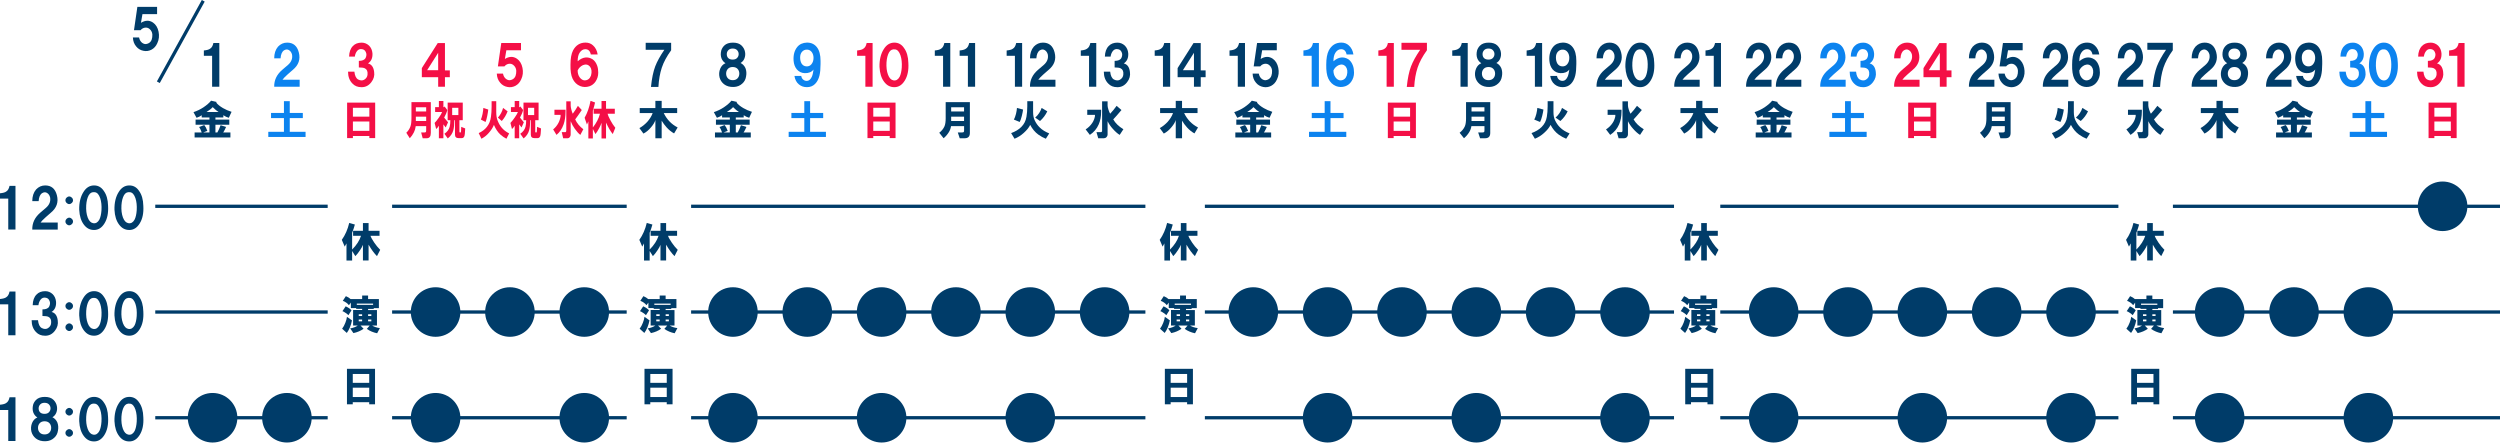 <?xml version="1.0" encoding="UTF-8"?><svg id="_レイヤー_2" xmlns="http://www.w3.org/2000/svg" viewBox="0 0 1513.36 267.88"><defs><style>.cls-1{fill:none;stroke:#003c69;stroke-width:2px;}.cls-2{fill:#f40f46;}.cls-3{fill:#003c69;}.cls-4{fill:#0c83ef;}</style></defs><g id="_レイヤー_2-2"><path class="cls-3" d="M80.47,22.67h3.72c.26,1.37.85,2.44,1.8,3.21,1.03.77,2.05.99,3.08.64,1.8-.51,2.83-1.84,3.08-3.98.34-2.23-.26-3.94-1.8-5.14-.77-.6-1.67-.81-2.7-.64-1.03.17-1.88.69-2.57,1.54h-3.98l2.05-14.13h11.94v4.37h-8.86l-.9,5.27c2.65-1.62,5.09-1.67,7.32-.13,1.71,1.2,2.83,3.04,3.34,5.52.51,2.48.26,4.8-.77,6.94-.77,1.8-1.97,3.13-3.6,3.98-1.54.77-3.13.98-4.75.64-1.8-.34-3.25-1.2-4.37-2.57-1.28-1.46-1.97-3.29-2.05-5.52Z"/><path class="cls-3" d="M0,120.21v-3.21c1.8-.17,3.04-.51,3.72-1.03,1.03-.6,1.71-1.75,2.05-3.47h3.6v26.46h-4.37v-18.75H0Z"/><path class="cls-3" d="M19.54,121.75c0-2.91.77-5.27,2.31-7.06,1.54-1.62,3.38-2.44,5.52-2.44,3.68,0,6.04,1.97,7.06,5.91,1.11,4.2-.13,7.75-3.72,10.66l-3.08,2.7c-1.54,1.37-2.57,2.44-3.08,3.21h10.4v4.24h-15.41c-.09-3.94,1.5-7.32,4.75-10.15l3.6-3.08c2.05-1.8,2.87-3.9,2.44-6.29-.34-1.28-.99-2.18-1.93-2.7-.86-.51-1.8-.47-2.83.13-1.28.77-2.01,2.4-2.18,4.88h-3.85Z"/><path class="cls-3" d="M43.57,119.7c.43.43.64.94.64,1.54s-.21,1.11-.64,1.54c-.51.51-1.07.77-1.67.77s-1.16-.26-1.67-.77c-.43-.43-.64-.94-.64-1.54s.21-1.11.64-1.54c.51-.51,1.07-.77,1.67-.77s1.16.26,1.67.77ZM43.57,132.54c.43.43.64.94.64,1.54s-.21,1.11-.64,1.54c-.51.51-1.07.77-1.67.77s-1.16-.26-1.67-.77c-.43-.43-.64-.94-.64-1.54s.21-1.11.64-1.54c.51-.51,1.07-.77,1.67-.77s1.16.26,1.67.77Z"/><path class="cls-3" d="M47.95,127.02c-.09-4.37.77-7.96,2.57-10.79,1.63-2.65,3.77-3.98,6.42-3.98,2.48,0,4.45,1.11,5.91,3.34,1.63,2.23,2.48,5.22,2.57,8.99.26,4.37-.47,7.92-2.18,10.66-1.63,2.65-3.72,3.98-6.29,3.98s-4.54-1.07-6.16-3.21c-1.71-2.23-2.65-5.22-2.83-8.99ZM56.43,135.11c1.54.26,2.78-.47,3.72-2.18.68-1.37,1.11-3.25,1.28-5.65.17-2.83-.09-5.27-.77-7.32-.77-2.22-1.84-3.42-3.21-3.6-1.63-.26-2.87.34-3.72,1.8-.86,1.54-1.37,3.55-1.54,6.04-.17,2.91.13,5.39.9,7.45.77,2.06,1.88,3.21,3.34,3.47Z"/><path class="cls-3" d="M69.29,127.02c-.09-4.37.77-7.96,2.57-10.79,1.63-2.65,3.77-3.98,6.42-3.98,2.48,0,4.45,1.11,5.91,3.34,1.63,2.23,2.48,5.22,2.57,8.99.26,4.37-.47,7.92-2.18,10.66-1.63,2.65-3.72,3.98-6.29,3.98s-4.54-1.07-6.16-3.21c-1.71-2.23-2.65-5.22-2.83-8.99ZM77.76,135.11c1.54.26,2.78-.47,3.72-2.18.68-1.37,1.11-3.25,1.28-5.65.17-2.83-.09-5.27-.77-7.32-.77-2.22-1.84-3.42-3.21-3.6-1.63-.26-2.87.34-3.72,1.8-.86,1.54-1.37,3.55-1.54,6.04-.17,2.91.13,5.39.9,7.45.77,2.06,1.88,3.21,3.34,3.47Z"/><path class="cls-3" d="M0,184.21v-3.21c1.8-.17,3.04-.51,3.72-1.03,1.03-.6,1.71-1.75,2.05-3.47h3.6v26.46h-4.37v-18.75H0Z"/><path class="cls-3" d="M19.15,193.84h3.85c.26,2.48,1.03,4.07,2.31,4.75,1.37.69,2.57.73,3.6.13,1.28-.77,1.97-1.84,2.05-3.21.17-1.88-.39-3.12-1.67-3.72-.69-.34-1.88-.51-3.6-.51v-3.98c2.14,0,3.51-.6,4.11-1.8.6-1.28.64-2.44.13-3.47-.43-1.03-1.16-1.63-2.18-1.8-1.28-.26-2.31.09-3.08,1.03-.77.94-1.24,2.1-1.41,3.47h-3.47c.08-2.83.85-4.96,2.31-6.42,1.28-1.37,3.04-2.05,5.27-2.05,1.71,0,3.21.6,4.5,1.8,1.2,1.2,1.88,2.74,2.06,4.62.17,2.83-.73,4.88-2.7,6.17,2.14.51,3.38,2.23,3.72,5.14.34,2.23-.21,4.28-1.67,6.16-1.54,2.06-3.51,3.08-5.91,3.08s-4.15-.73-5.52-2.18c-1.8-1.8-2.7-4.19-2.7-7.19Z"/><path class="cls-3" d="M43.57,183.7c.43.43.64.94.64,1.54s-.21,1.11-.64,1.54c-.51.51-1.07.77-1.67.77s-1.16-.26-1.67-.77c-.43-.43-.64-.94-.64-1.54s.21-1.11.64-1.54c.51-.51,1.07-.77,1.67-.77s1.16.26,1.67.77ZM43.57,196.54c.43.43.64.94.64,1.54s-.21,1.11-.64,1.54c-.51.51-1.07.77-1.67.77s-1.16-.26-1.67-.77c-.43-.43-.64-.94-.64-1.54s.21-1.11.64-1.54c.51-.51,1.07-.77,1.67-.77s1.16.26,1.67.77Z"/><path class="cls-3" d="M47.95,191.02c-.09-4.37.77-7.96,2.57-10.79,1.63-2.65,3.77-3.98,6.42-3.98,2.48,0,4.45,1.11,5.91,3.34,1.63,2.23,2.48,5.22,2.57,8.99.26,4.37-.47,7.92-2.18,10.66-1.63,2.65-3.72,3.98-6.29,3.98s-4.54-1.07-6.16-3.21c-1.71-2.23-2.65-5.22-2.83-8.99ZM56.43,199.11c1.54.26,2.78-.47,3.72-2.18.68-1.37,1.11-3.25,1.28-5.65.17-2.83-.09-5.27-.77-7.32-.77-2.22-1.84-3.42-3.21-3.6-1.63-.26-2.87.34-3.72,1.8-.86,1.54-1.37,3.55-1.54,6.04-.17,2.91.13,5.39.9,7.45.77,2.06,1.88,3.21,3.34,3.47Z"/><path class="cls-3" d="M69.29,191.02c-.09-4.37.77-7.96,2.57-10.79,1.63-2.65,3.77-3.98,6.42-3.98,2.48,0,4.45,1.11,5.91,3.34,1.63,2.23,2.48,5.22,2.57,8.99.26,4.37-.47,7.92-2.18,10.66-1.63,2.65-3.72,3.98-6.29,3.98s-4.54-1.07-6.16-3.21c-1.71-2.23-2.65-5.22-2.83-8.99ZM77.76,199.11c1.54.26,2.78-.47,3.72-2.18.68-1.37,1.11-3.25,1.28-5.65.17-2.83-.09-5.27-.77-7.32-.77-2.22-1.84-3.42-3.21-3.6-1.63-.26-2.87.34-3.72,1.8-.86,1.54-1.37,3.55-1.54,6.04-.17,2.91.13,5.39.9,7.45.77,2.06,1.88,3.21,3.34,3.47Z"/><path class="cls-3" d="M0,248.21v-3.21c1.8-.17,3.04-.51,3.72-1.03,1.03-.6,1.71-1.75,2.05-3.47h3.6v26.46h-4.37v-18.75H0Z"/><path class="cls-3" d="M22.62,252.71c-1.11-.68-1.93-1.67-2.44-2.95-.51-1.37-.56-2.95-.13-4.75.34-1.11.94-2.1,1.8-2.95,1.2-1.2,2.95-1.8,5.27-1.8s4.07.6,5.27,1.8c1.11,1.11,1.8,2.4,2.05,3.85.26,1.37.13,2.7-.39,3.98-.43,1.11-1.2,2.01-2.31,2.7,1.28.6,2.27,1.63,2.95,3.08.6,1.54.73,3.21.39,5.01-.26,1.8-1.03,3.25-2.31,4.37-1.37,1.28-3.08,1.97-5.14,2.05-2.4.08-4.37-.47-5.91-1.67-1.37-1.11-2.27-2.48-2.7-4.11-.43-1.8-.3-3.55.39-5.27.68-1.63,1.75-2.74,3.21-3.34ZM26.99,262.98c1.2,0,2.14-.34,2.83-1.03.77-.77,1.16-1.75,1.16-2.95s-.39-2.18-1.16-2.95c-.69-.68-1.63-1.03-2.83-1.03s-2.14.34-2.83,1.03c-.77.77-1.16,1.76-1.16,2.95s.39,2.18,1.16,2.95c.68.69,1.63,1.03,2.83,1.03ZM26.99,250.52c1.11,0,1.97-.3,2.57-.9.68-.68,1.03-1.5,1.03-2.44s-.34-1.75-1.03-2.44c-.6-.6-1.46-.9-2.57-.9s-1.97.3-2.57.9c-.69.69-1.03,1.5-1.03,2.44,0,1.03.3,1.84.9,2.44.6.6,1.5.9,2.7.9Z"/><path class="cls-3" d="M43.57,247.7c.43.43.64.94.64,1.54s-.21,1.11-.64,1.54c-.51.51-1.07.77-1.67.77s-1.16-.26-1.67-.77c-.43-.43-.64-.94-.64-1.54s.21-1.11.64-1.54c.51-.51,1.07-.77,1.67-.77s1.16.26,1.67.77ZM43.57,260.54c.43.43.64.94.64,1.54s-.21,1.11-.64,1.54c-.51.51-1.07.77-1.67.77s-1.16-.26-1.67-.77c-.43-.43-.64-.94-.64-1.54s.21-1.11.64-1.54c.51-.51,1.07-.77,1.67-.77s1.16.26,1.67.77Z"/><path class="cls-3" d="M47.95,255.02c-.09-4.37.77-7.96,2.57-10.79,1.63-2.65,3.77-3.98,6.42-3.98,2.48,0,4.45,1.11,5.91,3.34,1.63,2.23,2.48,5.22,2.57,8.99.26,4.37-.47,7.92-2.18,10.66-1.63,2.65-3.72,3.98-6.29,3.98s-4.54-1.07-6.16-3.21c-1.71-2.23-2.65-5.22-2.83-8.99ZM56.43,263.11c1.54.26,2.78-.47,3.72-2.18.68-1.37,1.11-3.25,1.28-5.65.17-2.83-.09-5.27-.77-7.32-.77-2.22-1.84-3.42-3.21-3.6-1.63-.26-2.87.34-3.72,1.8-.86,1.54-1.37,3.55-1.54,6.04-.17,2.91.13,5.39.9,7.45.77,2.06,1.88,3.21,3.34,3.47Z"/><path class="cls-3" d="M69.29,255.02c-.09-4.37.77-7.96,2.57-10.79,1.63-2.65,3.77-3.98,6.42-3.98,2.48,0,4.45,1.11,5.91,3.34,1.63,2.23,2.48,5.22,2.57,8.99.26,4.37-.47,7.92-2.18,10.66-1.63,2.65-3.72,3.98-6.29,3.98s-4.54-1.07-6.16-3.21c-1.71-2.23-2.65-5.22-2.83-8.99ZM77.76,263.11c1.54.26,2.78-.47,3.72-2.18.68-1.37,1.11-3.25,1.28-5.65.17-2.83-.09-5.27-.77-7.32-.77-2.22-1.84-3.42-3.21-3.6-1.63-.26-2.87.34-3.72,1.8-.86,1.54-1.37,3.55-1.54,6.04-.17,2.91.13,5.39.9,7.45.77,2.06,1.88,3.21,3.34,3.47Z"/><line class="cls-1" x1="123.04" y1=".48" x2="95.84" y2="49.78"/><path class="cls-3" d="M123.4,33.76v-3.21c1.8-.17,3.04-.51,3.72-1.03,1.03-.6,1.71-1.75,2.05-3.47h3.6v26.46h-4.37v-18.75h-5.01Z"/><path class="cls-4" d="M165.99,35.3c0-2.91.77-5.27,2.31-7.06,1.54-1.62,3.38-2.44,5.52-2.44,3.68,0,6.04,1.97,7.06,5.91,1.11,4.2-.13,7.75-3.72,10.66l-3.08,2.7c-1.54,1.37-2.57,2.44-3.08,3.21h10.4v4.24h-15.41c-.09-3.94,1.5-7.32,4.75-10.15l3.6-3.08c2.05-1.8,2.87-3.9,2.44-6.29-.34-1.28-.99-2.18-1.93-2.7-.86-.51-1.8-.47-2.83.13-1.28.77-2.01,2.4-2.18,4.88h-3.85Z"/><path class="cls-2" d="M210.68,43.39h3.85c.26,2.48,1.03,4.07,2.31,4.75,1.37.69,2.57.73,3.6.13,1.28-.77,1.97-1.84,2.05-3.21.17-1.88-.39-3.12-1.67-3.72-.69-.34-1.88-.51-3.6-.51v-3.98c2.14,0,3.51-.6,4.11-1.8.6-1.28.64-2.44.13-3.47-.43-1.03-1.16-1.63-2.18-1.8-1.28-.26-2.31.09-3.08,1.03-.77.94-1.24,2.1-1.41,3.47h-3.47c.08-2.83.85-4.96,2.31-6.42,1.28-1.37,3.04-2.05,5.27-2.05,1.71,0,3.21.6,4.5,1.8,1.2,1.2,1.88,2.74,2.06,4.62.17,2.83-.73,4.88-2.7,6.17,2.14.51,3.38,2.23,3.72,5.14.34,2.23-.21,4.28-1.67,6.16-1.54,2.06-3.51,3.08-5.91,3.08s-4.15-.73-5.52-2.18c-1.8-1.8-2.7-4.19-2.7-7.19Z"/><path class="cls-2" d="M255.35,46.73v-5.52l9.63-15.15h4.37v16.57h2.95v4.11h-2.95v5.78h-4.11v-5.78h-9.89ZM258.56,42.49h6.68v-10.53l-6.68,10.53Z"/><path class="cls-2" d="M300.76,44.55h3.72c.26,1.37.85,2.44,1.8,3.21,1.03.77,2.05.99,3.08.64,1.8-.51,2.83-1.84,3.08-3.98.34-2.23-.26-3.94-1.8-5.14-.77-.6-1.67-.81-2.7-.64-1.03.17-1.88.69-2.57,1.54h-3.98l2.05-14.13h11.94v4.37h-8.86l-.9,5.27c2.65-1.62,5.09-1.67,7.32-.13,1.71,1.2,2.83,3.04,3.34,5.52.51,2.48.26,4.8-.77,6.94-.77,1.8-1.97,3.13-3.6,3.98-1.54.77-3.13.98-4.75.64-1.8-.34-3.25-1.2-4.37-2.57-1.28-1.46-1.97-3.29-2.05-5.52Z"/><path class="cls-2" d="M361.76,32.99h-4.11c-.43-2.14-1.54-3.21-3.34-3.21-1.37,0-2.53.73-3.47,2.18-.77,1.2-1.16,2.91-1.16,5.14,3.08-2.65,6.12-3.04,9.12-1.16,1.2.86,2.1,2.14,2.7,3.85.43,1.2.64,2.61.64,4.24,0,1.97-.56,3.77-1.67,5.39-.94,1.37-2.18,2.31-3.72,2.83-1.88.6-3.72.56-5.52-.13-2.06-.85-3.6-2.35-4.62-4.5-.94-1.97-1.37-4.79-1.28-8.48,0-3.68.51-6.55,1.54-8.6,1.71-3.17,4.24-4.75,7.58-4.75,1.8,0,3.29.56,4.5,1.67,1.54,1.37,2.48,3.21,2.83,5.52ZM354.05,48.66c1.8-.08,3.04-1.07,3.72-2.95.6-2.23.39-4.02-.64-5.39-1.11-1.28-2.53-1.58-4.24-.9-1.46.69-2.53,1.76-3.21,3.21,0,1.63.39,3,1.16,4.11.94,1.29,2.01,1.93,3.21,1.93Z"/><path class="cls-3" d="M390.86,30.16v-4.24h15.41v4.5c-2.65,3.68-4.54,7.19-5.65,10.53-1.11,3.34-1.8,7.24-2.06,11.69h-4.5c.51-5.14,1.37-9.29,2.57-12.46,1.11-2.91,2.95-6.25,5.52-10.02h-11.3Z"/><path class="cls-3" d="M439.18,38.26c-1.11-.68-1.93-1.67-2.44-2.95-.51-1.37-.56-2.95-.13-4.75.34-1.11.94-2.1,1.8-2.95,1.2-1.2,2.95-1.8,5.27-1.8s4.07.6,5.27,1.8c1.11,1.11,1.8,2.4,2.05,3.85.26,1.37.13,2.7-.39,3.98-.43,1.11-1.2,2.01-2.31,2.7,1.28.6,2.27,1.63,2.95,3.08.6,1.54.73,3.21.39,5.01-.26,1.8-1.03,3.25-2.31,4.37-1.37,1.28-3.08,1.97-5.14,2.05-2.4.08-4.37-.47-5.91-1.67-1.37-1.11-2.27-2.48-2.7-4.11-.43-1.8-.3-3.55.39-5.27.68-1.63,1.75-2.74,3.21-3.34ZM443.55,48.53c1.2,0,2.14-.34,2.83-1.03.77-.77,1.16-1.75,1.16-2.95s-.39-2.18-1.16-2.95c-.69-.68-1.63-1.03-2.83-1.03s-2.14.34-2.83,1.03c-.77.77-1.16,1.76-1.16,2.95s.39,2.18,1.16,2.95c.68.69,1.63,1.03,2.83,1.03ZM443.55,36.07c1.11,0,1.97-.3,2.57-.9.68-.68,1.03-1.5,1.03-2.44s-.34-1.75-1.03-2.44c-.6-.6-1.46-.9-2.57-.9s-1.97.3-2.57.9c-.69.69-1.03,1.5-1.03,2.44,0,1.03.3,1.84.9,2.44.6.6,1.5.9,2.7.9Z"/><path class="cls-4" d="M480.91,45.96h4.11c.17,1.03.6,1.8,1.28,2.31.77.6,1.63.81,2.57.64,1.03-.17,1.88-.98,2.57-2.44.43-.94.77-2.4,1.03-4.37-1.2,1.54-3,2.27-5.39,2.18-1.88-.08-3.47-.86-4.75-2.31-1.11-1.37-1.76-3.08-1.93-5.14-.26-3.42.47-6.21,2.18-8.35,1.37-1.71,3.34-2.61,5.91-2.7,2.57,0,4.58.94,6.04,2.83,1.45,1.88,2.18,4.62,2.18,8.22v1.93c0,2.83-.21,5.14-.64,6.93-.51,2.14-1.41,3.85-2.7,5.14-1.28,1.28-2.91,1.93-4.88,1.93s-3.51-.56-4.88-1.67c-1.46-1.2-2.36-2.91-2.7-5.14ZM488.1,40.18c1.28.09,2.31-.34,3.08-1.28.85-1.03,1.28-2.31,1.28-3.85,0-1.37-.34-2.52-1.03-3.47-.69-.94-1.59-1.46-2.7-1.54-1.28-.08-2.36.34-3.21,1.28-.77.86-1.16,2.01-1.16,3.47s.3,2.7.9,3.72c.68,1.03,1.63,1.58,2.83,1.67Z"/><path class="cls-2" d="M518.85,33.76v-3.21c1.8-.17,3.04-.51,3.72-1.03,1.03-.6,1.71-1.75,2.05-3.47h3.6v26.46h-4.37v-18.75h-5.01Z"/><path class="cls-2" d="M532.4,40.57c-.09-4.37.77-7.96,2.57-10.79,1.63-2.65,3.77-3.98,6.42-3.98,2.48,0,4.45,1.11,5.91,3.34,1.63,2.23,2.48,5.22,2.57,8.99.26,4.37-.47,7.92-2.18,10.66-1.63,2.65-3.72,3.98-6.29,3.98s-4.54-1.07-6.16-3.21c-1.71-2.23-2.65-5.22-2.83-8.99ZM540.88,48.66c1.54.26,2.78-.47,3.72-2.18.68-1.37,1.11-3.25,1.28-5.65.17-2.83-.09-5.27-.77-7.32-.77-2.22-1.84-3.42-3.21-3.6-1.63-.26-2.87.34-3.72,1.8-.86,1.54-1.37,3.55-1.54,6.04-.17,2.91.13,5.39.9,7.45.77,2.06,1.88,3.21,3.34,3.47Z"/><path class="cls-3" d="M565.88,33.76v-3.21c1.8-.17,3.04-.51,3.72-1.03,1.03-.6,1.71-1.75,2.05-3.47h3.6v26.46h-4.37v-18.75h-5.01Z"/><path class="cls-3" d="M580.91,33.76v-3.21c1.8-.17,3.04-.51,3.72-1.03,1.03-.6,1.71-1.75,2.05-3.47h3.6v26.46h-4.37v-18.75h-5.01Z"/><path class="cls-3" d="M609.37,33.76v-3.21c1.8-.17,3.04-.51,3.72-1.03,1.03-.6,1.71-1.75,2.05-3.47h3.6v26.46h-4.37v-18.75h-5.01Z"/><path class="cls-3" d="M623.5,35.3c0-2.91.77-5.27,2.31-7.06,1.54-1.62,3.38-2.44,5.52-2.44,3.68,0,6.04,1.97,7.06,5.91,1.11,4.2-.13,7.75-3.72,10.66l-3.08,2.7c-1.54,1.37-2.57,2.44-3.08,3.21h10.4v4.24h-15.41c-.09-3.94,1.5-7.32,4.75-10.15l3.6-3.08c2.05-1.8,2.87-3.9,2.44-6.29-.34-1.28-.99-2.18-1.93-2.7-.86-.51-1.8-.47-2.83.13-1.28.77-2.01,2.4-2.18,4.88h-3.85Z"/><path class="cls-3" d="M654.25,33.76v-3.21c1.8-.17,3.04-.51,3.72-1.03,1.03-.6,1.71-1.75,2.05-3.47h3.6v26.46h-4.37v-18.75h-5.01Z"/><path class="cls-3" d="M668.19,43.39h3.85c.26,2.48,1.03,4.07,2.31,4.75,1.37.69,2.57.73,3.6.13,1.28-.77,1.97-1.84,2.05-3.21.17-1.88-.39-3.12-1.67-3.72-.69-.34-1.88-.51-3.6-.51v-3.98c2.14,0,3.51-.6,4.11-1.8.6-1.28.64-2.44.13-3.47-.43-1.03-1.16-1.63-2.18-1.8-1.28-.26-2.31.09-3.08,1.03-.77.94-1.24,2.1-1.41,3.47h-3.47c.08-2.83.85-4.96,2.31-6.42,1.28-1.37,3.04-2.05,5.27-2.05,1.71,0,3.21.6,4.5,1.8,1.2,1.2,1.88,2.74,2.06,4.62.17,2.83-.73,4.88-2.7,6.17,2.14.51,3.38,2.23,3.72,5.14.34,2.23-.21,4.28-1.67,6.16-1.54,2.06-3.51,3.08-5.91,3.08s-4.15-.73-5.52-2.18c-1.8-1.8-2.7-4.19-2.7-7.19Z"/><path class="cls-3" d="M698.99,33.76v-3.21c1.8-.17,3.04-.51,3.72-1.03,1.03-.6,1.71-1.75,2.05-3.47h3.6v26.46h-4.37v-18.75h-5.01Z"/><path class="cls-3" d="M712.86,46.73v-5.52l9.63-15.15h4.37v16.57h2.95v4.11h-2.95v5.78h-4.11v-5.78h-9.89ZM716.07,42.49h6.68v-10.53l-6.68,10.53Z"/><path class="cls-3" d="M744.28,33.76v-3.21c1.8-.17,3.04-.51,3.72-1.03,1.03-.6,1.71-1.75,2.05-3.47h3.6v26.46h-4.37v-18.75h-5.01Z"/><path class="cls-3" d="M758.28,44.55h3.72c.26,1.37.85,2.44,1.8,3.21,1.03.77,2.05.99,3.08.64,1.8-.51,2.83-1.84,3.08-3.98.34-2.23-.26-3.94-1.8-5.14-.77-.6-1.67-.81-2.7-.64-1.03.17-1.88.69-2.57,1.54h-3.98l2.05-14.13h11.94v4.37h-8.86l-.9,5.27c2.65-1.62,5.09-1.67,7.32-.13,1.71,1.2,2.83,3.04,3.34,5.52.51,2.48.26,4.8-.77,6.94-.77,1.8-1.97,3.13-3.6,3.98-1.54.77-3.13.98-4.75.64-1.8-.34-3.25-1.2-4.37-2.57-1.28-1.46-1.97-3.29-2.05-5.52Z"/><path class="cls-4" d="M789.02,33.76v-3.21c1.8-.17,3.04-.51,3.72-1.03,1.03-.6,1.71-1.75,2.05-3.47h3.6v26.46h-4.37v-18.75h-5.01Z"/><path class="cls-4" d="M819.27,32.99h-4.11c-.43-2.14-1.54-3.21-3.34-3.21-1.37,0-2.53.73-3.47,2.18-.77,1.2-1.16,2.91-1.16,5.14,3.08-2.65,6.12-3.04,9.12-1.16,1.2.86,2.1,2.14,2.7,3.85.43,1.2.64,2.61.64,4.24,0,1.97-.56,3.77-1.67,5.39-.94,1.37-2.18,2.31-3.72,2.83-1.88.6-3.72.56-5.52-.13-2.05-.85-3.6-2.35-4.62-4.5-.94-1.97-1.37-4.79-1.29-8.48,0-3.68.51-6.55,1.54-8.6,1.71-3.17,4.24-4.75,7.58-4.75,1.8,0,3.29.56,4.5,1.67,1.54,1.37,2.48,3.21,2.83,5.52ZM811.56,48.66c1.8-.08,3.04-1.07,3.72-2.95.6-2.23.39-4.02-.64-5.39-1.11-1.28-2.53-1.58-4.24-.9-1.46.69-2.53,1.76-3.21,3.21,0,1.63.38,3,1.16,4.11.94,1.29,2.01,1.93,3.21,1.93Z"/><path class="cls-2" d="M834.38,33.76v-3.21c1.8-.17,3.04-.51,3.72-1.03,1.03-.6,1.71-1.75,2.05-3.47h3.6v26.46h-4.37v-18.75h-5.01Z"/><path class="cls-2" d="M848.37,30.16v-4.24h15.41v4.5c-2.65,3.68-4.54,7.19-5.65,10.53-1.11,3.34-1.8,7.24-2.05,11.69h-4.5c.51-5.14,1.37-9.29,2.57-12.46,1.11-2.91,2.95-6.25,5.52-10.02h-11.3Z"/><path class="cls-3" d="M879.11,33.76v-3.21c1.8-.17,3.04-.51,3.72-1.03,1.03-.6,1.71-1.75,2.05-3.47h3.6v26.46h-4.37v-18.75h-5.01Z"/><path class="cls-3" d="M896.7,38.26c-1.11-.68-1.93-1.67-2.44-2.95-.51-1.37-.56-2.95-.13-4.75.34-1.11.94-2.1,1.8-2.95,1.2-1.2,2.95-1.8,5.27-1.8s4.07.6,5.27,1.8c1.11,1.11,1.8,2.4,2.05,3.85.26,1.37.13,2.7-.38,3.98-.43,1.11-1.2,2.01-2.31,2.7,1.29.6,2.27,1.63,2.95,3.08.6,1.54.73,3.21.39,5.01-.26,1.8-1.03,3.25-2.31,4.37-1.37,1.28-3.08,1.97-5.14,2.05-2.4.08-4.37-.47-5.91-1.67-1.37-1.11-2.27-2.48-2.7-4.11-.43-1.8-.3-3.55.39-5.27.68-1.63,1.75-2.74,3.21-3.34ZM901.06,48.53c1.2,0,2.14-.34,2.83-1.03.77-.77,1.16-1.75,1.16-2.95s-.39-2.18-1.16-2.95c-.69-.68-1.63-1.03-2.83-1.03s-2.14.34-2.83,1.03c-.77.77-1.16,1.76-1.16,2.95s.39,2.18,1.16,2.95c.68.69,1.63,1.03,2.83,1.03ZM901.06,36.07c1.11,0,1.97-.3,2.57-.9.68-.68,1.03-1.5,1.03-2.44s-.34-1.75-1.03-2.44c-.6-.6-1.46-.9-2.57-.9s-1.97.3-2.57.9c-.69.69-1.03,1.5-1.03,2.44,0,1.03.3,1.84.9,2.44.6.6,1.5.9,2.7.9Z"/><path class="cls-3" d="M924.14,33.76v-3.21c1.8-.17,3.04-.51,3.72-1.03,1.03-.6,1.71-1.75,2.05-3.47h3.6v26.46h-4.37v-18.75h-5.01Z"/><path class="cls-3" d="M938.42,45.96h4.11c.17,1.03.6,1.8,1.28,2.31.77.6,1.63.81,2.57.64,1.03-.17,1.88-.98,2.57-2.44.43-.94.77-2.4,1.03-4.37-1.2,1.54-3,2.27-5.39,2.18-1.88-.08-3.47-.86-4.75-2.31-1.11-1.37-1.76-3.08-1.93-5.14-.26-3.42.47-6.21,2.18-8.35,1.37-1.71,3.34-2.61,5.91-2.7,2.57,0,4.58.94,6.04,2.83,1.45,1.88,2.18,4.62,2.18,8.22v1.93c0,2.83-.21,5.14-.64,6.93-.51,2.14-1.41,3.85-2.7,5.14-1.29,1.28-2.91,1.93-4.88,1.93s-3.51-.56-4.88-1.67c-1.46-1.2-2.36-2.91-2.7-5.14ZM945.61,40.18c1.28.09,2.31-.34,3.08-1.28.86-1.03,1.28-2.31,1.28-3.85,0-1.37-.34-2.52-1.03-3.47-.69-.94-1.58-1.46-2.7-1.54-1.28-.08-2.36.34-3.21,1.28-.77.86-1.16,2.01-1.16,3.47s.3,2.7.9,3.72c.68,1.03,1.63,1.58,2.83,1.67Z"/><path class="cls-3" d="M966.44,35.3c0-2.91.77-5.27,2.31-7.06,1.54-1.62,3.38-2.44,5.52-2.44,3.68,0,6.04,1.97,7.06,5.91,1.11,4.2-.13,7.75-3.72,10.66l-3.08,2.7c-1.54,1.37-2.57,2.44-3.08,3.21h10.4v4.24h-15.41c-.09-3.94,1.5-7.32,4.75-10.15l3.6-3.08c2.05-1.8,2.87-3.9,2.44-6.29-.34-1.28-.99-2.18-1.93-2.7-.86-.51-1.8-.47-2.83.13-1.29.77-2.01,2.4-2.18,4.88h-3.85Z"/><path class="cls-3" d="M983.91,40.57c-.09-4.37.77-7.96,2.57-10.79,1.62-2.65,3.77-3.98,6.42-3.98,2.48,0,4.45,1.11,5.91,3.34,1.63,2.23,2.48,5.22,2.57,8.99.26,4.37-.47,7.92-2.18,10.66-1.63,2.65-3.72,3.98-6.29,3.98s-4.54-1.07-6.17-3.21c-1.71-2.23-2.65-5.22-2.83-8.99ZM992.39,48.66c1.54.26,2.78-.47,3.72-2.18.68-1.37,1.11-3.25,1.28-5.65.17-2.83-.09-5.27-.77-7.32-.77-2.22-1.84-3.42-3.21-3.6-1.63-.26-2.87.34-3.72,1.8-.86,1.54-1.37,3.55-1.54,6.04-.17,2.91.13,5.39.9,7.45.77,2.06,1.88,3.21,3.34,3.47Z"/><path class="cls-3" d="M1013.48,35.3c0-2.91.77-5.27,2.31-7.06,1.54-1.62,3.38-2.44,5.52-2.44,3.68,0,6.04,1.97,7.06,5.91,1.11,4.2-.13,7.75-3.72,10.66l-3.08,2.7c-1.54,1.37-2.57,2.44-3.08,3.21h10.4v4.24h-15.41c-.09-3.94,1.5-7.32,4.75-10.15l3.6-3.08c2.05-1.8,2.87-3.9,2.44-6.29-.34-1.28-.99-2.18-1.93-2.7-.86-.51-1.8-.47-2.83.13-1.28.77-2.01,2.4-2.18,4.88h-3.85Z"/><path class="cls-3" d="M1032.42,33.76v-3.21c1.8-.17,3.04-.51,3.72-1.03,1.03-.6,1.71-1.75,2.05-3.47h3.6v26.46h-4.37v-18.75h-5.01Z"/><path class="cls-3" d="M1056.97,35.3c0-2.91.77-5.27,2.31-7.06,1.54-1.62,3.38-2.44,5.52-2.44,3.68,0,6.04,1.97,7.06,5.91,1.11,4.2-.13,7.75-3.72,10.66l-3.08,2.7c-1.54,1.37-2.57,2.44-3.08,3.21h10.4v4.24h-15.41c-.09-3.94,1.5-7.32,4.75-10.15l3.6-3.08c2.05-1.8,2.87-3.9,2.44-6.29-.34-1.28-.99-2.18-1.93-2.7-.86-.51-1.8-.47-2.83.13-1.28.77-2.01,2.4-2.18,4.88h-3.85Z"/><path class="cls-3" d="M1075.01,35.3c0-2.91.77-5.27,2.31-7.06,1.54-1.62,3.38-2.44,5.52-2.44,3.68,0,6.04,1.97,7.06,5.91,1.11,4.2-.13,7.75-3.72,10.66l-3.08,2.7c-1.54,1.37-2.57,2.44-3.08,3.21h10.4v4.24h-15.41c-.09-3.94,1.5-7.32,4.75-10.15l3.6-3.08c2.05-1.8,2.87-3.9,2.44-6.29-.34-1.28-.98-2.18-1.93-2.7-.86-.51-1.8-.47-2.83.13-1.28.77-2.01,2.4-2.18,4.88h-3.85Z"/><path class="cls-4" d="M1101.85,35.3c0-2.91.77-5.27,2.31-7.06,1.54-1.62,3.38-2.44,5.52-2.44,3.68,0,6.04,1.97,7.06,5.91,1.11,4.2-.13,7.75-3.72,10.66l-3.08,2.7c-1.54,1.37-2.57,2.44-3.08,3.21h10.4v4.24h-15.41c-.09-3.94,1.5-7.32,4.75-10.15l3.6-3.08c2.05-1.8,2.87-3.9,2.44-6.29-.34-1.28-.98-2.18-1.93-2.7-.86-.51-1.8-.47-2.83.13-1.28.77-2.01,2.4-2.18,4.88h-3.85Z"/><path class="cls-4" d="M1119.7,43.39h3.85c.26,2.48,1.03,4.07,2.31,4.75,1.37.69,2.57.73,3.6.13,1.28-.77,1.97-1.84,2.05-3.21.17-1.88-.39-3.12-1.67-3.72-.69-.34-1.88-.51-3.6-.51v-3.98c2.14,0,3.51-.6,4.11-1.8.6-1.28.64-2.44.13-3.47-.43-1.03-1.16-1.63-2.18-1.8-1.28-.26-2.31.09-3.08,1.03-.77.94-1.24,2.1-1.41,3.47h-3.47c.08-2.83.85-4.96,2.31-6.42,1.29-1.37,3.04-2.05,5.27-2.05,1.71,0,3.21.6,4.5,1.8,1.2,1.2,1.88,2.74,2.05,4.62.17,2.83-.73,4.88-2.7,6.17,2.14.51,3.38,2.23,3.72,5.14.34,2.23-.21,4.28-1.67,6.16-1.54,2.06-3.51,3.08-5.91,3.08s-4.15-.73-5.52-2.18c-1.8-1.8-2.7-4.19-2.7-7.19Z"/><path class="cls-2" d="M1146.58,35.3c0-2.91.77-5.27,2.31-7.06,1.54-1.62,3.38-2.44,5.52-2.44,3.68,0,6.04,1.97,7.06,5.91,1.11,4.2-.13,7.75-3.72,10.66l-3.08,2.7c-1.54,1.37-2.57,2.44-3.08,3.21h10.4v4.24h-15.41c-.09-3.94,1.5-7.32,4.75-10.15l3.6-3.08c2.05-1.8,2.87-3.9,2.44-6.29-.34-1.28-.99-2.18-1.93-2.7-.86-.51-1.8-.47-2.83.13-1.29.77-2.01,2.4-2.18,4.88h-3.85Z"/><path class="cls-2" d="M1164.37,46.73v-5.52l9.63-15.15h4.37v16.57h2.95v4.11h-2.95v5.78h-4.11v-5.78h-9.89ZM1167.58,42.49h6.68v-10.53l-6.68,10.53Z"/><path class="cls-3" d="M1191.87,35.3c0-2.91.77-5.27,2.31-7.06,1.54-1.62,3.38-2.44,5.52-2.44,3.68,0,6.04,1.97,7.06,5.91,1.11,4.2-.13,7.75-3.72,10.66l-3.08,2.7c-1.54,1.37-2.57,2.44-3.08,3.21h10.4v4.24h-15.41c-.09-3.94,1.5-7.32,4.75-10.15l3.6-3.08c2.05-1.8,2.87-3.9,2.44-6.29-.34-1.28-.99-2.18-1.93-2.7-.86-.51-1.8-.47-2.83.13-1.28.77-2.01,2.4-2.18,4.88h-3.85Z"/><path class="cls-3" d="M1209.79,44.55h3.72c.26,1.37.85,2.44,1.8,3.21,1.03.77,2.05.99,3.08.64,1.8-.51,2.82-1.84,3.08-3.98.34-2.23-.26-3.94-1.8-5.14-.77-.6-1.67-.81-2.7-.64-1.03.17-1.88.69-2.57,1.54h-3.98l2.05-14.13h11.94v4.37h-8.86l-.9,5.27c2.65-1.62,5.09-1.67,7.32-.13,1.71,1.2,2.83,3.04,3.34,5.52.51,2.48.26,4.8-.77,6.94-.77,1.8-1.97,3.13-3.6,3.98-1.54.77-3.13.98-4.75.64-1.8-.34-3.26-1.2-4.37-2.57-1.28-1.46-1.97-3.29-2.05-5.52Z"/><path class="cls-3" d="M1236.61,35.3c0-2.91.77-5.27,2.31-7.06,1.54-1.62,3.38-2.44,5.52-2.44,3.68,0,6.04,1.97,7.06,5.91,1.11,4.2-.13,7.75-3.72,10.66l-3.08,2.7c-1.54,1.37-2.57,2.44-3.08,3.21h10.4v4.24h-15.41c-.09-3.94,1.5-7.32,4.75-10.15l3.6-3.08c2.05-1.8,2.87-3.9,2.44-6.29-.34-1.28-.99-2.18-1.93-2.7-.86-.51-1.8-.47-2.83.13-1.29.77-2.01,2.4-2.18,4.88h-3.85Z"/><path class="cls-3" d="M1270.78,32.99h-4.11c-.43-2.14-1.54-3.21-3.34-3.21-1.37,0-2.53.73-3.47,2.18-.77,1.2-1.16,2.91-1.16,5.14,3.08-2.65,6.12-3.04,9.12-1.16,1.2.86,2.1,2.14,2.7,3.85.43,1.2.64,2.61.64,4.24,0,1.97-.56,3.77-1.67,5.39-.94,1.37-2.18,2.31-3.72,2.83-1.88.6-3.72.56-5.52-.13-2.05-.85-3.6-2.35-4.62-4.5-.94-1.97-1.37-4.79-1.29-8.48,0-3.68.51-6.55,1.54-8.6,1.71-3.17,4.24-4.75,7.58-4.75,1.8,0,3.29.56,4.5,1.67,1.54,1.37,2.48,3.21,2.82,5.52ZM1263.07,48.66c1.8-.08,3.04-1.07,3.72-2.95.6-2.23.38-4.02-.64-5.39-1.11-1.28-2.53-1.58-4.24-.9-1.46.69-2.53,1.76-3.21,3.21,0,1.63.39,3,1.16,4.11.94,1.29,2.01,1.93,3.21,1.93Z"/><path class="cls-3" d="M1281.97,35.3c0-2.91.77-5.27,2.31-7.06,1.54-1.62,3.38-2.44,5.52-2.44,3.68,0,6.04,1.97,7.06,5.91,1.11,4.2-.13,7.75-3.72,10.66l-3.08,2.7c-1.54,1.37-2.57,2.44-3.08,3.21h10.4v4.24h-15.41c-.09-3.94,1.5-7.32,4.75-10.15l3.6-3.08c2.05-1.8,2.87-3.9,2.44-6.29-.34-1.28-.99-2.18-1.93-2.7-.86-.51-1.8-.47-2.83.13-1.28.77-2.01,2.4-2.18,4.88h-3.85Z"/><path class="cls-3" d="M1299.88,30.16v-4.24h15.41v4.5c-2.65,3.68-4.54,7.19-5.65,10.53-1.11,3.34-1.8,7.24-2.05,11.69h-4.5c.51-5.14,1.37-9.29,2.57-12.46,1.11-2.91,2.95-6.25,5.52-10.02h-11.3Z"/><path class="cls-3" d="M1326.7,35.3c0-2.91.77-5.27,2.31-7.06,1.54-1.62,3.38-2.44,5.52-2.44,3.68,0,6.04,1.97,7.06,5.91,1.11,4.2-.13,7.75-3.72,10.66l-3.08,2.7c-1.54,1.37-2.57,2.44-3.08,3.21h10.4v4.24h-15.41c-.09-3.94,1.5-7.32,4.75-10.15l3.6-3.08c2.05-1.8,2.87-3.9,2.44-6.29-.34-1.28-.98-2.18-1.93-2.7-.86-.51-1.8-.47-2.83.13-1.28.77-2.01,2.4-2.18,4.88h-3.85Z"/><path class="cls-3" d="M1348.21,38.26c-1.11-.68-1.93-1.67-2.44-2.95-.51-1.37-.56-2.95-.13-4.75.34-1.11.94-2.1,1.8-2.95,1.2-1.2,2.95-1.8,5.27-1.8s4.07.6,5.27,1.8c1.11,1.11,1.8,2.4,2.05,3.85.26,1.37.13,2.7-.38,3.98-.43,1.11-1.2,2.01-2.31,2.7,1.29.6,2.27,1.63,2.96,3.08.6,1.54.73,3.21.38,5.01-.26,1.8-1.03,3.25-2.31,4.37-1.37,1.28-3.08,1.97-5.14,2.05-2.4.08-4.37-.47-5.91-1.67-1.37-1.11-2.27-2.48-2.7-4.11-.43-1.8-.3-3.55.39-5.27.68-1.63,1.75-2.74,3.21-3.34ZM1352.57,48.53c1.2,0,2.14-.34,2.83-1.03.77-.77,1.16-1.75,1.16-2.95s-.39-2.18-1.16-2.95c-.69-.68-1.63-1.03-2.83-1.03s-2.14.34-2.82,1.03c-.77.77-1.16,1.76-1.16,2.95s.38,2.18,1.16,2.95c.68.69,1.62,1.03,2.82,1.03ZM1352.57,36.07c1.11,0,1.97-.3,2.57-.9.68-.68,1.03-1.5,1.03-2.44s-.34-1.75-1.03-2.44c-.6-.6-1.46-.9-2.57-.9s-1.97.3-2.57.9c-.69.69-1.03,1.5-1.03,2.44,0,1.03.3,1.84.9,2.44.6.6,1.5.9,2.7.9Z"/><path class="cls-3" d="M1371.73,35.3c0-2.91.77-5.27,2.31-7.06,1.54-1.62,3.38-2.44,5.52-2.44,3.68,0,6.04,1.97,7.06,5.91,1.11,4.2-.13,7.75-3.72,10.66l-3.08,2.7c-1.54,1.37-2.57,2.44-3.08,3.21h10.4v4.24h-15.41c-.09-3.94,1.5-7.32,4.75-10.15l3.6-3.08c2.05-1.8,2.87-3.9,2.44-6.29-.34-1.28-.98-2.18-1.93-2.7-.86-.51-1.8-.47-2.83.13-1.28.77-2.01,2.4-2.18,4.88h-3.85Z"/><path class="cls-3" d="M1389.93,45.96h4.11c.17,1.03.6,1.8,1.29,2.31.77.6,1.62.81,2.57.64,1.03-.17,1.88-.98,2.57-2.44.43-.94.77-2.4,1.03-4.37-1.2,1.54-3,2.27-5.39,2.18-1.88-.08-3.47-.86-4.75-2.31-1.11-1.37-1.76-3.08-1.93-5.14-.26-3.42.47-6.21,2.18-8.35,1.37-1.71,3.34-2.61,5.91-2.7,2.57,0,4.58.94,6.04,2.83,1.45,1.88,2.18,4.62,2.18,8.22v1.93c0,2.83-.21,5.14-.64,6.93-.51,2.14-1.41,3.85-2.7,5.14s-2.91,1.93-4.88,1.93-3.51-.56-4.88-1.67c-1.46-1.2-2.36-2.91-2.7-5.14ZM1397.12,40.18c1.28.09,2.31-.34,3.08-1.28.85-1.03,1.28-2.31,1.28-3.85,0-1.37-.34-2.52-1.03-3.47-.69-.94-1.58-1.46-2.7-1.54-1.28-.08-2.36.34-3.21,1.28-.77.86-1.16,2.01-1.16,3.47s.3,2.7.9,3.72c.68,1.03,1.62,1.58,2.83,1.67Z"/><path class="cls-4" d="M1416.12,43.39h3.85c.26,2.48,1.03,4.07,2.31,4.75,1.37.69,2.57.73,3.6.13,1.28-.77,1.97-1.84,2.05-3.21.17-1.88-.39-3.12-1.67-3.72-.69-.34-1.88-.51-3.6-.51v-3.98c2.14,0,3.51-.6,4.11-1.8.6-1.28.64-2.44.13-3.47-.43-1.03-1.16-1.63-2.18-1.8-1.29-.26-2.31.09-3.08,1.03-.77.94-1.24,2.1-1.41,3.47h-3.47c.08-2.83.85-4.96,2.31-6.42,1.28-1.37,3.04-2.05,5.27-2.05,1.71,0,3.21.6,4.5,1.8,1.2,1.2,1.88,2.74,2.05,4.62.17,2.83-.73,4.88-2.7,6.17,2.14.51,3.38,2.23,3.72,5.14.34,2.23-.21,4.28-1.67,6.16-1.54,2.06-3.51,3.08-5.91,3.08s-4.15-.73-5.52-2.18c-1.8-1.8-2.7-4.19-2.7-7.19Z"/><path class="cls-4" d="M1434.03,40.57c-.09-4.37.77-7.96,2.57-10.79,1.62-2.65,3.77-3.98,6.42-3.98,2.48,0,4.45,1.11,5.91,3.34,1.62,2.23,2.48,5.22,2.57,8.99.26,4.37-.47,7.92-2.18,10.66-1.63,2.65-3.72,3.98-6.29,3.98s-4.54-1.07-6.17-3.21c-1.71-2.23-2.66-5.22-2.83-8.99ZM1442.51,48.66c1.54.26,2.78-.47,3.72-2.18.68-1.37,1.11-3.25,1.28-5.65.17-2.83-.09-5.27-.77-7.32-.77-2.22-1.84-3.42-3.21-3.6-1.63-.26-2.87.34-3.72,1.8-.86,1.54-1.37,3.55-1.54,6.04-.17,2.91.13,5.39.9,7.45.77,2.06,1.88,3.21,3.34,3.47Z"/><path class="cls-2" d="M1463.16,43.39h3.85c.26,2.48,1.03,4.07,2.31,4.75,1.37.69,2.57.73,3.6.13,1.28-.77,1.97-1.84,2.05-3.21.17-1.88-.39-3.12-1.67-3.72-.69-.34-1.88-.51-3.6-.51v-3.98c2.14,0,3.51-.6,4.11-1.8.6-1.28.64-2.44.13-3.47-.43-1.03-1.16-1.63-2.18-1.8-1.29-.26-2.31.09-3.08,1.03-.77.94-1.24,2.1-1.41,3.47h-3.47c.08-2.83.85-4.96,2.31-6.42,1.28-1.37,3.04-2.05,5.27-2.05,1.71,0,3.21.6,4.5,1.8,1.2,1.2,1.88,2.74,2.05,4.62.17,2.83-.73,4.88-2.7,6.17,2.14.51,3.38,2.23,3.72,5.14.34,2.23-.21,4.28-1.67,6.16-1.54,2.06-3.51,3.08-5.91,3.08s-4.15-.73-5.52-2.18c-1.8-1.8-2.7-4.19-2.7-7.19Z"/><path class="cls-2" d="M1482.54,33.76v-3.21c1.8-.17,3.04-.51,3.72-1.03,1.03-.6,1.71-1.75,2.05-3.47h3.6v26.46h-4.37v-18.75h-5.01Z"/><line class="cls-1" x1="1315.36" y1="124.88" x2="1513.36" y2="124.88"/><line class="cls-1" x1="1315.36" y1="188.88" x2="1513.36" y2="188.88"/><path class="cls-3" d="M127.78,60.95l3.32.78-.2.39c.85,1.11,2.21,2.21,4.1,3.32,1.56.91,3.29,1.66,5.18,2.25l-1.66,3.61c-1.17-.33-2.28-.85-3.32-1.56v1.37h-4.79v1.27h8.4v3.12h-8.4v4.69h1.17c.78-1.37,1.43-2.83,1.95-4.39l3.32,1.07c-.13.33-.39.88-.78,1.66-.46.91-.78,1.46-.98,1.66h4.39v3.03h-21.68v-3.03h4.3c-.13-.46-.39-1.11-.78-1.95-.33-.65-.59-1.11-.78-1.37l3.12-1.17c.65.78,1.27,1.95,1.86,3.52l-2.54.98h3.81v-4.69h-8.4v-3.12h8.4v-1.27h-4.69v-1.37c-.65.52-1.69,1.04-3.12,1.56l-1.86-3.42c2.28-.78,4.3-1.76,6.05-2.93,2.02-1.37,3.55-2.7,4.59-4ZM125.05,67.78h7.23c-.98-.59-2.15-1.56-3.52-2.93-.72.85-1.95,1.82-3.71,2.93Z"/><path class="cls-4" d="M162.41,79.79h9.47v-8.3h-7.81v-3.12h7.81v-7.13h3.52v7.13h7.91v3.12h-7.91v8.3h9.57v3.12h-22.56v-3.12Z"/><path class="cls-2" d="M210.12,83.6v-21.48h16.99v21.48h-3.52v-1.27h-9.96v1.27h-3.52ZM213.63,70.61h9.96v-5.37h-9.96v5.37ZM213.63,79.21h9.96v-5.66h-9.96v5.66Z"/><path class="cls-2" d="M249.07,71.39v-9.57h11.72v18.65c0,2.15-.83,3.22-2.5,3.22h-2.42l-.94-3.52h2.11c.42,0,.68-.1.78-.29.1-.13.16-.49.16-1.07v-2.44h-6.33c-.16,1.37-.52,2.6-1.09,3.71-.68,1.37-1.51,2.57-2.5,3.61l-2.11-3.32c1.15-1.11,1.98-2.38,2.5-3.81.42-1.11.62-2.83.62-5.18ZM251.73,67.49h6.25v-2.54h-6.25v2.54ZM251.73,73.25h6.25v-2.64h-6.25v2.64Z"/><path class="cls-2" d="M265.6,71.3c1.09-1.56,1.77-2.73,2.03-3.52h-4.22v-2.93h2.27v-3.71h2.73v3.71h.47l.16-.49,1.72,2.25c-.31,1.37-.94,2.9-1.88,4.59.73.91,1.51,1.86,2.34,2.83l-1.41,3.12-1.41-1.86v8.4h-2.73v-7.62c-.47.85-1.02,1.53-1.64,2.05l-.94-3.71c.78-.78,1.61-1.82,2.5-3.12ZM272.63,72.76h-1.64v-10.64h9.14v10.64h-2.03v6.84c-.05.39.1.59.47.59h.23c.26,0,.39-.98.39-2.93v-.49l2.42.98c-.1,2.67-.29,4.26-.55,4.79-.31.72-.83,1.07-1.56,1.07h-1.88c-1.46,0-2.19-.72-2.19-2.15v-8.69h-.39c0,2.47-.21,4.49-.62,6.05-.52,1.95-1.64,3.61-3.36,4.98l-2.03-2.83c1.67-1.11,2.73-2.54,3.2-4.3.26-1.04.39-2.34.39-3.91ZM273.72,69.64h3.75v-4.39h-3.75v4.39Z"/><path class="cls-2" d="M297.59,64.66v-3.42h2.81v6.54c0,1.95.23,3.58.7,4.88.68,1.82,1.51,3.32,2.5,4.49,1.15,1.43,2.68,2.64,4.61,3.61l-1.64,3.22c-1.2-.59-2.42-1.43-3.67-2.54-1.56-1.43-2.87-3.38-3.91-5.86-.57,1.56-1.62,3.19-3.12,4.88-1.3,1.5-2.79,2.67-4.45,3.52l-1.64-3.42c2.03-.91,3.67-2.15,4.92-3.71,1.35-1.69,2.19-3.74,2.5-6.15.26-1.89.39-3.91.39-6.05ZM291.1,72.37c.36-.78.7-1.92,1.02-3.42.26-1.37.42-2.57.47-3.61l2.97.98c-.1,1.04-.31,2.34-.62,3.91s-.65,2.77-1.02,3.61l-2.81-1.46ZM301.42,71.2c1.51-1.69,2.55-3.65,3.12-5.86l2.73,2.05c-.83,2.21-2.01,4.17-3.52,5.86l-2.34-2.05Z"/><path class="cls-2" d="M311.49,71.3c1.09-1.56,1.77-2.73,2.03-3.52h-4.22v-2.93h2.27v-3.71h2.73v3.71h.47l.16-.49,1.72,2.25c-.31,1.37-.94,2.9-1.88,4.59.73.91,1.51,1.86,2.34,2.83l-1.41,3.12-1.41-1.86v8.4h-2.73v-7.62c-.47.85-1.02,1.53-1.64,2.05l-.94-3.71c.78-.78,1.61-1.82,2.5-3.12ZM318.53,72.76h-1.64v-10.64h9.14v10.64h-2.03v6.84c-.05.39.1.59.47.59h.23c.26,0,.39-.98.39-2.93v-.49l2.42.98c-.1,2.67-.29,4.26-.55,4.79-.31.72-.83,1.07-1.56,1.07h-1.88c-1.46,0-2.19-.72-2.19-2.15v-8.69h-.39c0,2.47-.21,4.49-.62,6.05-.52,1.95-1.64,3.61-3.36,4.98l-2.03-2.83c1.67-1.11,2.73-2.54,3.2-4.3.26-1.04.39-2.34.39-3.91ZM319.62,69.64h3.75v-4.39h-3.75v4.39Z"/><path class="cls-2" d="M339.37,69.54h-3.75v-3.12h6.72v1.17c0,2.93-.39,5.5-1.17,7.71-.94,2.67-2.37,4.79-4.3,6.35l-2.03-3.32c1.3-1.04,2.37-2.34,3.2-3.91.36-.65.68-1.43.94-2.34.31-1.04.44-1.89.39-2.54ZM342.8,79.01v-17.68h2.66v2.54c0,.59.13,1.4.39,2.44.26,1.04.55,1.89.86,2.54l1.64-2.34,1.48-2.44,2.34,2.54-2.34,3.42-1.64,2.25c1.04,2.28,2.68,4.26,4.92,5.96l-1.8,3.42c-.99-.72-2.11-1.95-3.36-3.71-1.04-1.43-1.88-2.96-2.5-4.59v8.11c0,.59-.18,1.11-.55,1.56-.37.46-.81.68-1.33.68h-2.66l-.86-3.71h1.95c.52.07.78-.26.78-.98Z"/><path class="cls-2" d="M363.19,68.86h-3.83v-3.03h4.77v-4.69h2.73v4.69h5.31v3.03h-4.38c.16.78.75,2.15,1.8,4.1.83,1.56,1.8,3.03,2.89,4.39l-1.56,3.81c-1.35-1.69-2.71-4-4.06-6.93v9.57h-2.73v-9.47c-.26.91-.73,1.99-1.41,3.22-.78,1.5-1.54,2.7-2.27,3.61l-1.56-3.12v5.76h-2.73v-10.35c-.42,1.04-.7,1.69-.86,1.95l-1.41-4.1c1.67-2.93,2.86-6.35,3.59-10.25l2.73.98c-.31,1.5-.76,3.16-1.33,4.98v10.16c2.13-2.67,3.57-5.44,4.3-8.3Z"/><path class="cls-3" d="M395.07,68.46h-7.81v-3.03h9.47v-4.39h3.81v4.39h9.38v3.03h-8.11c1.89,3.91,4.69,6.8,8.4,8.69l-2.15,3.61c-1.56-.85-3.06-2.05-4.49-3.61-1.17-1.3-2.18-2.67-3.03-4.1v10.64h-3.81v-11.04c-.33,1.24-1.17,2.67-2.54,4.3-1.43,1.76-3,3.06-4.69,3.91l-2.44-3.32c1.76-.98,3.35-2.25,4.79-3.81,1.5-1.69,2.57-3.45,3.22-5.27Z"/><path class="cls-3" d="M442.78,60.95l3.32.78-.2.39c.85,1.11,2.21,2.21,4.1,3.32,1.56.91,3.29,1.66,5.18,2.25l-1.66,3.61c-1.17-.33-2.28-.85-3.32-1.56v1.37h-4.79v1.27h8.4v3.12h-8.4v4.69h1.17c.78-1.37,1.43-2.83,1.95-4.39l3.32,1.07c-.13.33-.39.88-.78,1.66-.46.91-.78,1.46-.98,1.66h4.39v3.03h-21.68v-3.03h4.3c-.13-.46-.39-1.11-.78-1.95-.33-.65-.59-1.11-.78-1.37l3.12-1.17c.65.78,1.27,1.95,1.86,3.52l-2.54.98h3.81v-4.69h-8.4v-3.12h8.4v-1.27h-4.69v-1.37c-.65.52-1.69,1.04-3.12,1.56l-1.86-3.42c2.28-.78,4.3-1.76,6.05-2.93,2.02-1.37,3.55-2.7,4.59-4ZM440.05,67.78h7.23c-.98-.59-2.15-1.56-3.52-2.93-.72.85-1.95,1.82-3.71,2.93Z"/><path class="cls-4" d="M477.41,79.79h9.47v-8.3h-7.81v-3.12h7.81v-7.13h3.52v7.13h7.91v3.12h-7.91v8.3h9.57v3.12h-22.56v-3.12Z"/><path class="cls-2" d="M525.12,83.6v-21.48h16.99v21.48h-3.52v-1.27h-9.96v1.27h-3.52ZM528.63,70.61h9.96v-5.37h-9.96v5.37ZM528.63,79.21h9.96v-5.66h-9.96v5.66Z"/><path class="cls-3" d="M572.46,71.39v-9.57h14.65v18.65c0,2.15-1.04,3.22-3.12,3.22h-3.03l-1.17-3.52h2.64c.52,0,.85-.1.98-.29.13-.13.2-.49.2-1.07v-2.44h-7.91c-.2,1.37-.65,2.6-1.37,3.71-.85,1.37-1.89,2.57-3.12,3.61l-2.64-3.32c1.43-1.11,2.47-2.38,3.12-3.81.52-1.11.78-2.83.78-5.18ZM575.78,67.49h7.81v-2.54h-7.81v2.54ZM575.78,73.25h7.81v-2.64h-7.81v2.64Z"/><path class="cls-3" d="M621.86,64.66v-3.42h3.52v6.54c0,1.95.29,3.58.88,4.88.85,1.82,1.89,3.32,3.12,4.49,1.43,1.43,3.35,2.64,5.76,3.61l-2.05,3.22c-1.5-.59-3.03-1.43-4.59-2.54-1.95-1.43-3.58-3.38-4.88-5.86-.72,1.56-2.02,3.19-3.91,4.88-1.63,1.5-3.48,2.67-5.57,3.52l-2.05-3.42c2.54-.91,4.59-2.15,6.15-3.71,1.69-1.69,2.73-3.74,3.12-6.15.33-1.89.49-3.91.49-6.05ZM613.75,72.37c.45-.78.88-1.92,1.27-3.42.33-1.37.52-2.57.59-3.61l3.71.98c-.13,1.04-.39,2.34-.78,3.91s-.81,2.77-1.27,3.61l-3.52-1.46ZM626.64,71.2c1.89-1.69,3.19-3.65,3.91-5.86l3.42,2.05c-1.04,2.21-2.51,4.17-4.39,5.86l-2.93-2.05Z"/><path class="cls-3" d="M662.85,69.54h-4.69v-3.12h8.4v1.17c0,2.93-.49,5.5-1.46,7.71-1.17,2.67-2.96,4.79-5.37,6.35l-2.54-3.32c1.63-1.04,2.96-2.34,4-3.91.45-.65.85-1.43,1.17-2.34.39-1.04.55-1.89.49-2.54ZM667.15,79.01v-17.68h3.32v2.54c0,.59.16,1.4.49,2.44.33,1.04.68,1.89,1.07,2.54l2.05-2.34,1.86-2.44,2.93,2.54-2.93,3.42-2.05,2.25c1.3,2.28,3.35,4.26,6.15,5.96l-2.25,3.42c-1.24-.72-2.64-1.95-4.2-3.71-1.3-1.43-2.34-2.96-3.12-4.59v8.11c0,.59-.23,1.11-.68,1.56-.46.46-1.01.68-1.66.68h-3.32l-1.07-3.71h2.44c.65.07.98-.26.98-.98Z"/><path class="cls-3" d="M710.07,68.46h-7.81v-3.03h9.47v-4.39h3.81v4.39h9.38v3.03h-8.11c1.89,3.91,4.69,6.8,8.4,8.69l-2.15,3.61c-1.56-.85-3.06-2.05-4.49-3.61-1.17-1.3-2.18-2.67-3.03-4.1v10.64h-3.81v-11.04c-.33,1.24-1.17,2.67-2.54,4.3-1.43,1.76-3,3.06-4.69,3.91l-2.44-3.32c1.76-.98,3.35-2.25,4.79-3.81,1.5-1.69,2.57-3.45,3.22-5.27Z"/><path class="cls-3" d="M757.78,60.95l3.32.78-.2.39c.85,1.11,2.21,2.21,4.1,3.32,1.56.91,3.29,1.66,5.18,2.25l-1.66,3.61c-1.17-.33-2.28-.85-3.32-1.56v1.37h-4.79v1.27h8.4v3.12h-8.4v4.69h1.17c.78-1.37,1.43-2.83,1.95-4.39l3.32,1.07c-.13.33-.39.88-.78,1.66-.46.91-.78,1.46-.98,1.66h4.39v3.03h-21.68v-3.03h4.3c-.13-.46-.39-1.11-.78-1.95-.33-.65-.59-1.11-.78-1.37l3.12-1.17c.65.78,1.27,1.95,1.86,3.52l-2.54.98h3.81v-4.69h-8.4v-3.12h8.4v-1.27h-4.69v-1.37c-.65.52-1.69,1.04-3.12,1.56l-1.86-3.42c2.28-.78,4.3-1.76,6.05-2.93,2.02-1.37,3.55-2.7,4.59-4ZM755.05,67.78h7.23c-.98-.59-2.15-1.56-3.52-2.93-.72.85-1.95,1.82-3.71,2.93Z"/><path class="cls-4" d="M792.41,79.79h9.47v-8.3h-7.81v-3.12h7.81v-7.13h3.52v7.13h7.91v3.12h-7.91v8.3h9.57v3.12h-22.56v-3.12Z"/><path class="cls-2" d="M840.12,83.6v-21.48h16.99v21.48h-3.52v-1.27h-9.96v1.27h-3.52ZM843.63,70.61h9.96v-5.37h-9.96v5.37ZM843.63,79.21h9.96v-5.66h-9.96v5.66Z"/><path class="cls-3" d="M887.46,71.39v-9.57h14.65v18.65c0,2.15-1.04,3.22-3.12,3.22h-3.03l-1.17-3.52h2.64c.52,0,.85-.1.98-.29.13-.13.2-.49.2-1.07v-2.44h-7.91c-.2,1.37-.65,2.6-1.37,3.71-.85,1.37-1.89,2.57-3.12,3.61l-2.64-3.32c1.43-1.11,2.47-2.38,3.12-3.81.52-1.11.78-2.83.78-5.18ZM890.78,67.49h7.81v-2.54h-7.81v2.54ZM890.78,73.25h7.81v-2.64h-7.81v2.64Z"/><path class="cls-3" d="M936.86,64.66v-3.42h3.52v6.54c0,1.95.29,3.58.88,4.88.85,1.82,1.89,3.32,3.12,4.49,1.43,1.43,3.35,2.64,5.76,3.61l-2.05,3.22c-1.5-.59-3.03-1.43-4.59-2.54-1.95-1.43-3.58-3.38-4.88-5.86-.72,1.56-2.02,3.19-3.91,4.88-1.63,1.5-3.48,2.67-5.57,3.52l-2.05-3.42c2.54-.91,4.59-2.15,6.15-3.71,1.69-1.69,2.73-3.74,3.12-6.15.33-1.89.49-3.91.49-6.05ZM928.75,72.37c.46-.78.88-1.92,1.27-3.42.33-1.37.52-2.57.59-3.61l3.71.98c-.13,1.04-.39,2.34-.78,3.91s-.81,2.77-1.27,3.61l-3.52-1.46ZM941.64,71.2c1.89-1.69,3.19-3.65,3.91-5.86l3.42,2.05c-1.04,2.21-2.51,4.17-4.39,5.86l-2.93-2.05Z"/><path class="cls-3" d="M977.85,69.54h-4.69v-3.12h8.4v1.17c0,2.93-.49,5.5-1.46,7.71-1.17,2.67-2.96,4.79-5.37,6.35l-2.54-3.32c1.63-1.04,2.96-2.34,4-3.91.46-.65.85-1.43,1.17-2.34.39-1.04.55-1.89.49-2.54ZM982.15,79.01v-17.68h3.32v2.54c0,.59.16,1.4.49,2.44.33,1.04.68,1.89,1.07,2.54l2.05-2.34,1.86-2.44,2.93,2.54-2.93,3.42-2.05,2.25c1.3,2.28,3.35,4.26,6.15,5.96l-2.25,3.42c-1.24-.72-2.64-1.95-4.2-3.71-1.3-1.43-2.34-2.96-3.12-4.59v8.11c0,.59-.23,1.11-.68,1.56-.46.46-1.01.68-1.66.68h-3.32l-1.07-3.71h2.44c.65.07.98-.26.98-.98Z"/><path class="cls-3" d="M1025.07,68.46h-7.81v-3.03h9.47v-4.39h3.81v4.39h9.38v3.03h-8.11c1.89,3.91,4.69,6.8,8.4,8.69l-2.15,3.61c-1.56-.85-3.06-2.05-4.49-3.61-1.17-1.3-2.18-2.67-3.03-4.1v10.64h-3.81v-11.04c-.33,1.24-1.17,2.67-2.54,4.3-1.43,1.76-3,3.06-4.69,3.91l-2.44-3.32c1.76-.98,3.35-2.25,4.79-3.81,1.5-1.69,2.57-3.45,3.22-5.27Z"/><path class="cls-3" d="M1072.78,60.95l3.32.78-.2.39c.85,1.11,2.21,2.21,4.1,3.32,1.56.91,3.29,1.66,5.18,2.25l-1.66,3.61c-1.17-.33-2.28-.85-3.32-1.56v1.37h-4.79v1.27h8.4v3.12h-8.4v4.69h1.17c.78-1.37,1.43-2.83,1.95-4.39l3.32,1.07c-.13.33-.39.88-.78,1.66-.46.91-.78,1.46-.98,1.66h4.39v3.03h-21.68v-3.03h4.3c-.13-.46-.39-1.11-.78-1.95-.33-.65-.59-1.11-.78-1.37l3.12-1.17c.65.78,1.27,1.95,1.86,3.52l-2.54.98h3.81v-4.69h-8.4v-3.12h8.4v-1.27h-4.69v-1.37c-.65.52-1.69,1.04-3.12,1.56l-1.86-3.42c2.28-.78,4.3-1.76,6.05-2.93,2.02-1.37,3.55-2.7,4.59-4ZM1070.05,67.78h7.23c-.98-.59-2.15-1.56-3.52-2.93-.72.85-1.95,1.82-3.71,2.93Z"/><path class="cls-4" d="M1107.41,79.79h9.47v-8.3h-7.81v-3.12h7.81v-7.13h3.52v7.13h7.91v3.12h-7.91v8.3h9.57v3.12h-22.56v-3.12Z"/><path class="cls-2" d="M1155.12,83.6v-21.48h16.99v21.48h-3.52v-1.27h-9.96v1.27h-3.52ZM1158.63,70.61h9.96v-5.37h-9.96v5.37ZM1158.63,79.21h9.96v-5.66h-9.96v5.66Z"/><path class="cls-3" d="M1202.46,71.39v-9.57h14.65v18.65c0,2.15-1.04,3.22-3.12,3.22h-3.03l-1.17-3.52h2.64c.52,0,.85-.1.98-.29.13-.13.2-.49.2-1.07v-2.44h-7.91c-.2,1.37-.65,2.6-1.37,3.71-.85,1.37-1.89,2.57-3.12,3.61l-2.64-3.32c1.43-1.11,2.47-2.38,3.12-3.81.52-1.11.78-2.83.78-5.18ZM1205.78,67.49h7.81v-2.54h-7.81v2.54ZM1205.78,73.25h7.81v-2.64h-7.81v2.64Z"/><path class="cls-3" d="M1251.86,64.66v-3.42h3.52v6.54c0,1.95.29,3.58.88,4.88.85,1.82,1.89,3.32,3.12,4.49,1.43,1.43,3.35,2.64,5.76,3.61l-2.05,3.22c-1.5-.59-3.03-1.43-4.59-2.54-1.95-1.43-3.58-3.38-4.88-5.86-.72,1.56-2.02,3.19-3.91,4.88-1.63,1.5-3.48,2.67-5.57,3.52l-2.05-3.42c2.54-.91,4.59-2.15,6.15-3.71,1.69-1.69,2.73-3.74,3.12-6.15.33-1.89.49-3.91.49-6.05ZM1243.75,72.37c.46-.78.88-1.92,1.27-3.42.33-1.37.52-2.57.59-3.61l3.71.98c-.13,1.04-.39,2.34-.78,3.91s-.81,2.77-1.27,3.61l-3.52-1.46ZM1256.64,71.2c1.89-1.69,3.19-3.65,3.91-5.86l3.42,2.05c-1.04,2.21-2.51,4.17-4.39,5.86l-2.93-2.05Z"/><path class="cls-3" d="M1292.85,69.54h-4.69v-3.12h8.4v1.17c0,2.93-.49,5.5-1.46,7.71-1.17,2.67-2.96,4.79-5.37,6.35l-2.54-3.32c1.63-1.04,2.96-2.34,4-3.91.46-.65.85-1.43,1.17-2.34.39-1.04.55-1.89.49-2.54ZM1297.15,79.01v-17.68h3.32v2.54c0,.59.16,1.4.49,2.44.33,1.04.68,1.89,1.07,2.54l2.05-2.34,1.86-2.44,2.93,2.54-2.93,3.42-2.05,2.25c1.3,2.28,3.35,4.26,6.15,5.96l-2.25,3.42c-1.24-.72-2.64-1.95-4.2-3.71-1.3-1.43-2.34-2.96-3.12-4.59v8.11c0,.59-.23,1.11-.68,1.56-.46.46-1.01.68-1.66.68h-3.32l-1.07-3.71h2.44c.65.07.98-.26.98-.98Z"/><path class="cls-3" d="M1340.07,68.46h-7.81v-3.03h9.47v-4.39h3.81v4.39h9.38v3.03h-8.11c1.89,3.91,4.69,6.8,8.4,8.69l-2.15,3.61c-1.56-.85-3.06-2.05-4.49-3.61-1.17-1.3-2.18-2.67-3.03-4.1v10.64h-3.81v-11.04c-.33,1.24-1.17,2.67-2.54,4.3-1.43,1.76-3,3.06-4.69,3.91l-2.44-3.32c1.76-.98,3.35-2.25,4.79-3.81,1.5-1.69,2.57-3.45,3.22-5.27Z"/><path class="cls-3" d="M1387.78,60.95l3.32.78-.2.39c.85,1.11,2.21,2.21,4.1,3.32,1.56.91,3.29,1.66,5.18,2.25l-1.66,3.61c-1.17-.33-2.28-.85-3.32-1.56v1.37h-4.79v1.27h8.4v3.12h-8.4v4.69h1.17c.78-1.37,1.43-2.83,1.95-4.39l3.32,1.07c-.13.33-.39.88-.78,1.66-.46.91-.78,1.46-.98,1.66h4.39v3.03h-21.68v-3.03h4.3c-.13-.46-.39-1.11-.78-1.95-.33-.65-.59-1.11-.78-1.37l3.12-1.17c.65.78,1.27,1.95,1.86,3.52l-2.54.98h3.81v-4.69h-8.4v-3.12h8.4v-1.27h-4.69v-1.37c-.65.52-1.69,1.04-3.12,1.56l-1.86-3.42c2.28-.78,4.3-1.76,6.05-2.93,2.02-1.37,3.55-2.7,4.59-4ZM1385.05,67.78h7.23c-.98-.59-2.15-1.56-3.52-2.93-.72.85-1.95,1.82-3.71,2.93Z"/><path class="cls-4" d="M1422.41,79.79h9.47v-8.3h-7.81v-3.12h7.81v-7.13h3.52v7.13h7.91v3.12h-7.91v8.3h9.57v3.12h-22.56v-3.12Z"/><path class="cls-2" d="M1470.12,83.6v-21.48h16.99v21.48h-3.52v-1.27h-9.96v1.27h-3.52ZM1473.63,70.61h9.96v-5.37h-9.96v5.37ZM1473.63,79.21h9.96v-5.66h-9.96v5.66Z"/><line class="cls-1" x1="1315.36" y1="252.88" x2="1513.36" y2="252.88"/><line class="cls-1" x1="1041.36" y1="124.88" x2="1282.36" y2="124.88"/><line class="cls-1" x1="1041.36" y1="188.88" x2="1282.36" y2="188.88"/><line class="cls-1" x1="1041.36" y1="252.88" x2="1282.36" y2="252.88"/><line class="cls-1" x1="729.36" y1="124.88" x2="1013.36" y2="124.88"/><line class="cls-1" x1="729.36" y1="188.88" x2="1013.36" y2="188.88"/><line class="cls-1" x1="729.36" y1="252.88" x2="1013.36" y2="252.88"/><line class="cls-1" x1="418.36" y1="124.88" x2="693.36" y2="124.88"/><line class="cls-1" x1="418.36" y1="188.88" x2="693.36" y2="188.88"/><line class="cls-1" x1="418.36" y1="252.88" x2="693.36" y2="252.88"/><line class="cls-1" x1="237.36" y1="124.88" x2="379.36" y2="124.88"/><line class="cls-1" x1="237.36" y1="188.88" x2="379.36" y2="188.88"/><line class="cls-1" x1="237.36" y1="252.88" x2="379.36" y2="252.88"/><line class="cls-1" x1="93.99" y1="124.88" x2="198.36" y2="124.88"/><line class="cls-1" x1="93.99" y1="188.88" x2="198.36" y2="188.88"/><line class="cls-1" x1="93.99" y1="252.88" x2="198.36" y2="252.88"/><circle class="cls-3" cx="1478.61" cy="124.88" r="15"/><circle class="cls-3" cx="128.68" cy="252.88" r="15"/><circle class="cls-3" cx="173.68" cy="252.88" r="15"/><circle class="cls-3" cx="263.68" cy="188.88" r="15"/><circle class="cls-3" cx="263.68" cy="252.88" r="15"/><circle class="cls-3" cx="308.68" cy="188.88" r="15"/><circle class="cls-3" cx="353.68" cy="188.88" r="15"/><circle class="cls-3" cx="353.68" cy="252.88" r="15"/><circle class="cls-3" cx="443.68" cy="188.88" r="15"/><circle class="cls-3" cx="443.68" cy="252.88" r="15"/><circle class="cls-3" cx="488.68" cy="188.88" r="15"/><circle class="cls-3" cx="533.68" cy="188.88" r="15"/><circle class="cls-3" cx="533.68" cy="252.88" r="15"/><circle class="cls-3" cx="578.68" cy="188.88" r="15"/><circle class="cls-3" cx="623.68" cy="188.88" r="15"/><circle class="cls-3" cx="623.68" cy="252.88" r="15"/><circle class="cls-3" cx="668.68" cy="188.88" r="15"/><circle class="cls-3" cx="758.68" cy="188.88" r="15"/><circle class="cls-3" cx="803.68" cy="188.88" r="15"/><circle class="cls-3" cx="803.68" cy="252.88" r="15"/><circle class="cls-3" cx="848.68" cy="188.88" r="15"/><circle class="cls-3" cx="893.68" cy="188.88" r="15"/><circle class="cls-3" cx="893.68" cy="252.88" r="15"/><circle class="cls-3" cx="938.68" cy="188.88" r="15"/><circle class="cls-3" cx="983.68" cy="188.88" r="15"/><circle class="cls-3" cx="983.68" cy="252.88" r="15"/><circle class="cls-3" cx="1073.68" cy="188.88" r="15"/><circle class="cls-3" cx="1073.68" cy="252.88" r="15"/><circle class="cls-3" cx="1118.68" cy="188.88" r="15"/><circle class="cls-3" cx="1163.68" cy="188.88" r="15"/><circle class="cls-3" cx="1163.68" cy="252.88" r="15"/><circle class="cls-3" cx="1208.68" cy="188.88" r="15"/><circle class="cls-3" cx="1253.68" cy="188.88" r="15"/><circle class="cls-3" cx="1253.68" cy="252.88" r="15"/><circle class="cls-3" cx="1343.68" cy="188.88" r="15"/><circle class="cls-3" cx="1343.68" cy="252.88" r="15"/><circle class="cls-3" cx="1388.68" cy="188.88" r="15"/><circle class="cls-3" cx="1433.68" cy="188.88" r="15"/><circle class="cls-3" cx="1433.68" cy="252.88" r="15"/><path class="cls-3" d="M218.53,142.75h-4.79v-3.03h5.96v-4.69h3.42v4.69h6.64v3.03h-5.47c.2.78.94,2.15,2.25,4.1,1.04,1.56,2.25,3.03,3.61,4.39l-1.95,3.81c-1.69-1.69-3.39-4-5.08-6.93v9.57h-3.42v-9.47c-.33.91-.91,1.99-1.76,3.22-.98,1.5-1.92,2.7-2.83,3.61l-1.95-3.12v5.76h-3.42v-10.35c-.52,1.04-.88,1.69-1.07,1.95l-1.76-4.1c2.08-2.93,3.58-6.35,4.49-10.25l3.42.98c-.39,1.5-.94,3.16-1.66,4.98v10.16c2.67-2.67,4.46-5.44,5.37-8.3Z"/><path class="cls-3" d="M207.1,199c.78-1.04,1.43-2.25,1.95-3.61.52-1.3.85-2.51.98-3.61l3.03,2.15c-.59,3.06-1.63,5.6-3.12,7.62l-2.83-2.54ZM210.91,190.8c-.26-.33-.81-.78-1.66-1.37-.85-.59-1.5-.94-1.95-1.07l1.95-2.93c1.69.78,2.86,1.6,3.52,2.44l-1.86,2.93ZM219.21,178.89h3.61v2.15h6.54v5.47h-3.12v.49h-3.42v.68h5.37v9.38h-2.93c1.24.78,2.8,1.3,4.69,1.56l-1.66,3.12c-2.28-.46-4.36-1.33-6.25-2.64l1.76-2.05h-5.57l1.86,1.95c-1.69,1.24-3.74,2.12-6.15,2.64l-1.95-2.83c2.02-.39,3.55-.98,4.59-1.76h-2.83v-9.38h5.47v-.68h-3.61v-.49h-3.22v-3.32l-1.17,1.56c-.91-1.17-2.15-2.05-3.71-2.64l1.86-2.83c1.24.52,2.18,1.11,2.83,1.76h7.03v-2.15ZM215.99,184.55h9.86v-.78h-9.86v.78ZM217.16,191.29h2.05v-1.07h-2.05v1.07ZM217.16,194.51h2.05v-1.07h-2.05v1.07ZM222.83,191.29h1.95v-1.07h-1.95v1.07ZM222.83,194.51h1.95v-1.07h-1.95v1.07Z"/><path class="cls-3" d="M210.03,244.74v-21.48h16.99v21.48h-3.52v-1.27h-9.96v1.27h-3.52ZM213.55,231.75h9.96v-5.37h-9.96v5.37ZM213.55,240.34h9.96v-5.66h-9.96v5.66Z"/><path class="cls-3" d="M398.64,142.75h-4.79v-3.03h5.96v-4.69h3.42v4.69h6.64v3.03h-5.47c.2.78.94,2.15,2.25,4.1,1.04,1.56,2.25,3.03,3.61,4.39l-1.95,3.81c-1.69-1.69-3.39-4-5.08-6.93v9.57h-3.42v-9.47c-.33.91-.91,1.99-1.76,3.22-.98,1.5-1.92,2.7-2.83,3.61l-1.95-3.12v5.76h-3.42v-10.35c-.52,1.04-.88,1.69-1.07,1.95l-1.76-4.1c2.08-2.93,3.58-6.35,4.49-10.25l3.42.98c-.39,1.5-.94,3.16-1.66,4.98v10.16c2.67-2.67,4.46-5.44,5.37-8.3Z"/><path class="cls-3" d="M387.21,199c.78-1.04,1.43-2.25,1.95-3.61.52-1.3.85-2.51.98-3.61l3.03,2.15c-.59,3.06-1.63,5.6-3.12,7.62l-2.83-2.54ZM391.02,190.8c-.26-.33-.81-.78-1.66-1.37-.85-.59-1.5-.94-1.95-1.07l1.95-2.93c1.69.78,2.86,1.6,3.52,2.44l-1.86,2.93ZM399.32,178.89h3.61v2.15h6.54v5.47h-3.12v.49h-3.42v.68h5.37v9.38h-2.93c1.24.78,2.8,1.3,4.69,1.56l-1.66,3.12c-2.28-.46-4.36-1.33-6.25-2.64l1.76-2.05h-5.57l1.86,1.95c-1.69,1.24-3.74,2.12-6.15,2.64l-1.95-2.83c2.02-.39,3.55-.98,4.59-1.76h-2.83v-9.38h5.47v-.68h-3.61v-.49h-3.22v-3.32l-1.17,1.56c-.91-1.17-2.15-2.05-3.71-2.64l1.86-2.83c1.24.52,2.18,1.11,2.83,1.76h7.03v-2.15ZM396.1,184.55h9.86v-.78h-9.86v.78ZM397.27,191.29h2.05v-1.07h-2.05v1.07ZM397.27,194.51h2.05v-1.07h-2.05v1.07ZM402.94,191.29h1.95v-1.07h-1.95v1.07ZM402.94,194.51h1.95v-1.07h-1.95v1.07Z"/><path class="cls-3" d="M390.14,244.74v-21.48h16.99v21.48h-3.52v-1.27h-9.96v1.27h-3.52ZM393.66,231.75h9.96v-5.37h-9.96v5.37ZM393.66,240.34h9.96v-5.66h-9.96v5.66Z"/><path class="cls-3" d="M713.64,142.75h-4.79v-3.03h5.96v-4.69h3.42v4.69h6.64v3.03h-5.47c.2.78.94,2.15,2.25,4.1,1.04,1.56,2.25,3.03,3.61,4.39l-1.95,3.81c-1.69-1.69-3.39-4-5.08-6.93v9.57h-3.42v-9.47c-.33.91-.91,1.99-1.76,3.22-.98,1.5-1.92,2.7-2.83,3.61l-1.95-3.12v5.76h-3.42v-10.35c-.52,1.04-.88,1.69-1.07,1.95l-1.76-4.1c2.08-2.93,3.58-6.35,4.49-10.25l3.42.98c-.39,1.5-.94,3.16-1.66,4.98v10.16c2.67-2.67,4.46-5.44,5.37-8.3Z"/><path class="cls-3" d="M702.21,199c.78-1.04,1.43-2.25,1.95-3.61.52-1.3.85-2.51.98-3.61l3.03,2.15c-.59,3.06-1.63,5.6-3.12,7.62l-2.83-2.54ZM706.02,190.8c-.26-.33-.81-.78-1.66-1.37-.85-.59-1.5-.94-1.95-1.07l1.95-2.93c1.69.78,2.86,1.6,3.52,2.44l-1.86,2.93ZM714.32,178.89h3.61v2.15h6.54v5.47h-3.12v.49h-3.42v.68h5.37v9.38h-2.93c1.24.78,2.8,1.3,4.69,1.56l-1.66,3.12c-2.28-.46-4.36-1.33-6.25-2.64l1.76-2.05h-5.57l1.86,1.95c-1.69,1.24-3.74,2.12-6.15,2.64l-1.95-2.83c2.02-.39,3.55-.98,4.59-1.76h-2.83v-9.38h5.47v-.68h-3.61v-.49h-3.22v-3.32l-1.17,1.56c-.91-1.17-2.15-2.05-3.71-2.64l1.86-2.83c1.24.52,2.18,1.11,2.83,1.76h7.03v-2.15ZM711.1,184.55h9.86v-.78h-9.86v.78ZM712.27,191.29h2.05v-1.07h-2.05v1.07ZM712.27,194.51h2.05v-1.07h-2.05v1.07ZM717.94,191.29h1.95v-1.07h-1.95v1.07ZM717.94,194.51h1.95v-1.07h-1.95v1.07Z"/><path class="cls-3" d="M705.14,244.74v-21.48h16.99v21.48h-3.52v-1.27h-9.96v1.27h-3.52ZM708.66,231.75h9.96v-5.37h-9.96v5.37ZM708.66,240.34h9.96v-5.66h-9.96v5.66Z"/><path class="cls-3" d="M1028.64,142.75h-4.79v-3.03h5.96v-4.69h3.42v4.69h6.64v3.03h-5.47c.2.78.94,2.15,2.25,4.1,1.04,1.56,2.25,3.03,3.61,4.39l-1.95,3.81c-1.69-1.69-3.39-4-5.08-6.93v9.57h-3.42v-9.47c-.33.91-.91,1.99-1.76,3.22-.98,1.5-1.92,2.7-2.83,3.61l-1.95-3.12v5.76h-3.42v-10.35c-.52,1.04-.88,1.69-1.07,1.95l-1.76-4.1c2.08-2.93,3.58-6.35,4.49-10.25l3.42.98c-.39,1.5-.94,3.16-1.66,4.98v10.16c2.67-2.67,4.46-5.44,5.37-8.3Z"/><path class="cls-3" d="M1017.21,199c.78-1.04,1.43-2.25,1.95-3.61.52-1.3.85-2.51.98-3.61l3.03,2.15c-.59,3.06-1.63,5.6-3.12,7.62l-2.83-2.54ZM1021.02,190.8c-.26-.33-.81-.78-1.66-1.37-.85-.59-1.5-.94-1.95-1.07l1.95-2.93c1.69.78,2.86,1.6,3.52,2.44l-1.86,2.93ZM1029.32,178.89h3.61v2.15h6.54v5.47h-3.12v.49h-3.42v.68h5.37v9.38h-2.93c1.24.78,2.8,1.3,4.69,1.56l-1.66,3.12c-2.28-.46-4.36-1.33-6.25-2.64l1.76-2.05h-5.57l1.86,1.95c-1.69,1.24-3.74,2.12-6.15,2.64l-1.95-2.83c2.02-.39,3.55-.98,4.59-1.76h-2.83v-9.38h5.47v-.68h-3.61v-.49h-3.22v-3.32l-1.17,1.56c-.91-1.17-2.15-2.05-3.71-2.64l1.86-2.83c1.24.52,2.18,1.11,2.83,1.76h7.03v-2.15ZM1026.1,184.55h9.86v-.78h-9.86v.78ZM1027.27,191.29h2.05v-1.07h-2.05v1.07ZM1027.27,194.51h2.05v-1.07h-2.05v1.07ZM1032.94,191.29h1.95v-1.07h-1.95v1.07ZM1032.94,194.51h1.95v-1.07h-1.95v1.07Z"/><path class="cls-3" d="M1020.14,244.74v-21.48h16.99v21.48h-3.52v-1.27h-9.96v1.27h-3.52ZM1023.66,231.75h9.96v-5.37h-9.96v5.37ZM1023.66,240.34h9.96v-5.66h-9.96v5.66Z"/><path class="cls-3" d="M1298.61,142.75h-4.79v-3.03h5.96v-4.69h3.42v4.69h6.64v3.03h-5.47c.2.78.94,2.15,2.25,4.1,1.04,1.56,2.25,3.03,3.61,4.39l-1.95,3.81c-1.69-1.69-3.39-4-5.08-6.93v9.57h-3.42v-9.47c-.33.91-.91,1.99-1.76,3.22-.98,1.5-1.92,2.7-2.83,3.61l-1.95-3.12v5.76h-3.42v-10.35c-.52,1.04-.88,1.69-1.07,1.95l-1.76-4.1c2.08-2.93,3.58-6.35,4.49-10.25l3.42.98c-.39,1.5-.94,3.16-1.66,4.98v10.16c2.67-2.67,4.46-5.44,5.37-8.3Z"/><path class="cls-3" d="M1287.19,199c.78-1.04,1.43-2.25,1.95-3.61.52-1.3.85-2.51.98-3.61l3.03,2.15c-.59,3.06-1.63,5.6-3.12,7.62l-2.83-2.54ZM1291,190.8c-.26-.33-.81-.78-1.66-1.37-.85-.59-1.5-.94-1.95-1.07l1.95-2.93c1.69.78,2.86,1.6,3.52,2.44l-1.86,2.93ZM1299.3,178.89h3.61v2.15h6.54v5.47h-3.12v.49h-3.42v.68h5.37v9.38h-2.93c1.24.78,2.8,1.3,4.69,1.56l-1.66,3.12c-2.28-.46-4.36-1.33-6.25-2.64l1.76-2.05h-5.57l1.86,1.95c-1.69,1.24-3.74,2.12-6.15,2.64l-1.95-2.83c2.02-.39,3.55-.98,4.59-1.76h-2.83v-9.38h5.47v-.68h-3.61v-.49h-3.22v-3.32l-1.17,1.56c-.91-1.17-2.15-2.05-3.71-2.64l1.86-2.83c1.24.52,2.18,1.11,2.83,1.76h7.03v-2.15ZM1296.07,184.55h9.86v-.78h-9.86v.78ZM1297.25,191.29h2.05v-1.07h-2.05v1.07ZM1297.25,194.51h2.05v-1.07h-2.05v1.07ZM1302.91,191.29h1.95v-1.07h-1.95v1.07ZM1302.91,194.51h1.95v-1.07h-1.95v1.07Z"/><path class="cls-3" d="M1290.12,244.74v-21.48h16.99v21.48h-3.52v-1.27h-9.96v1.27h-3.52ZM1293.63,231.75h9.96v-5.37h-9.96v5.37ZM1293.63,240.34h9.96v-5.66h-9.96v5.66Z"/></g></svg>